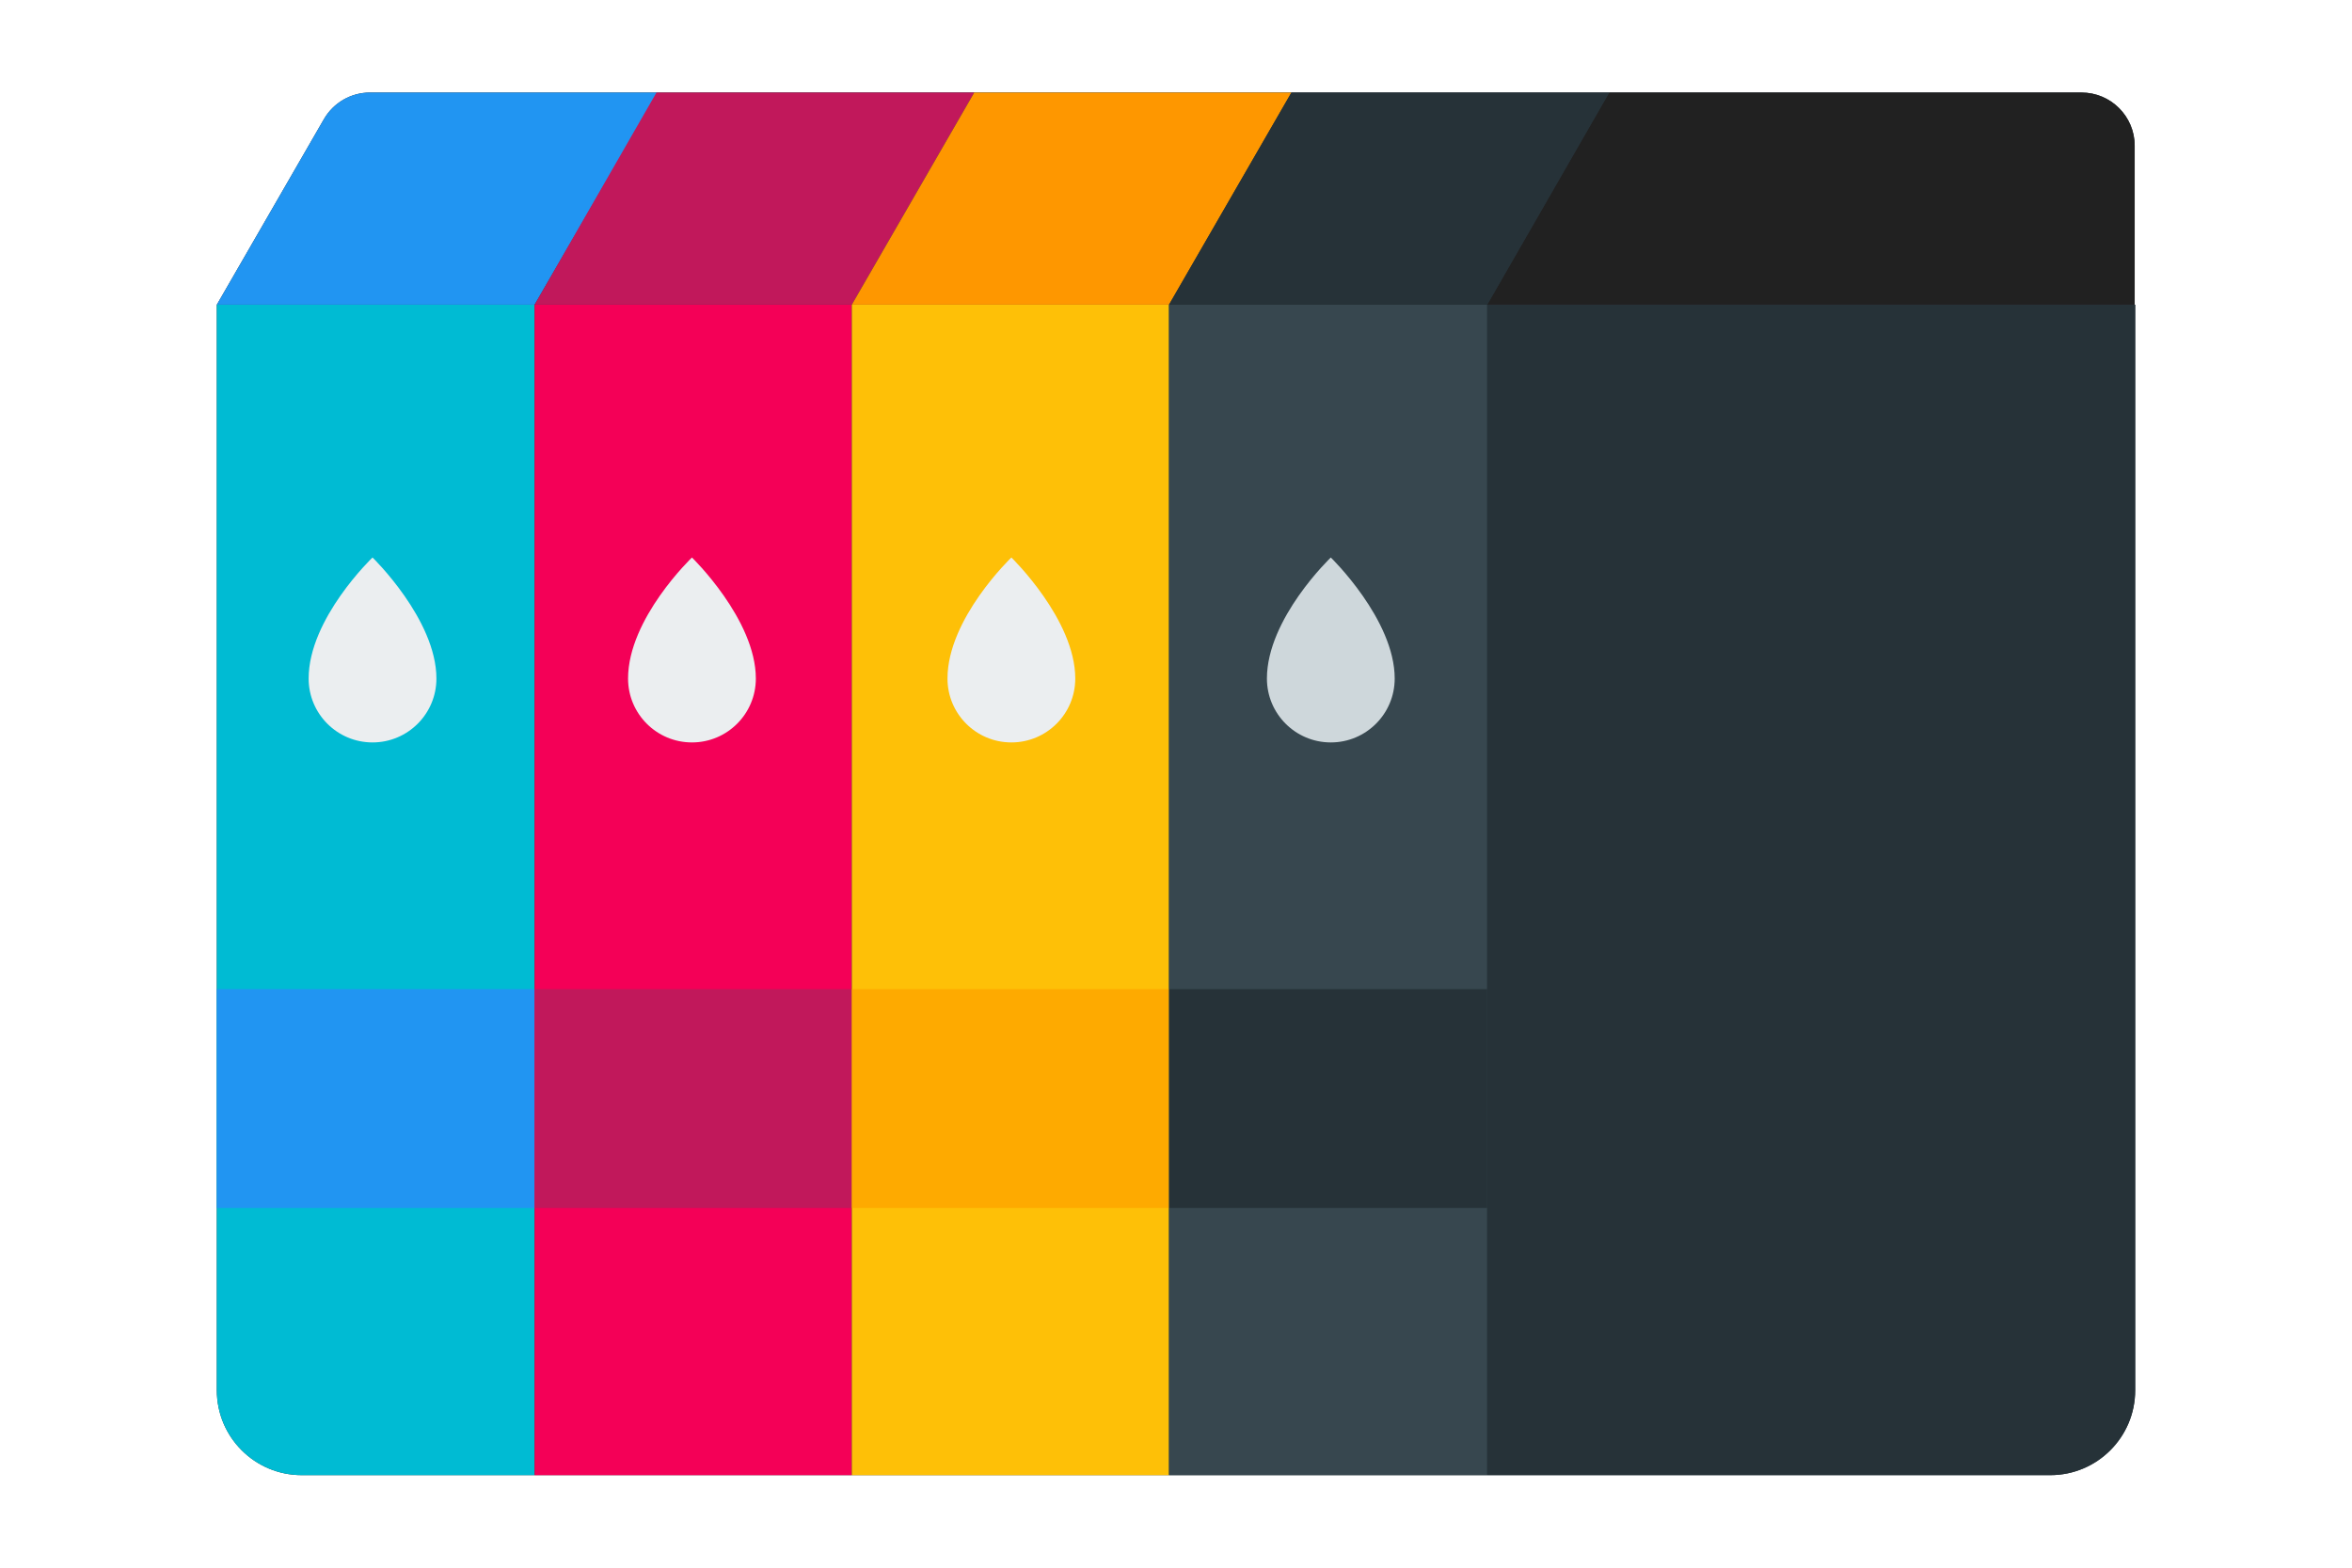 <?xml version="1.0" encoding="iso-8859-1"?>
<!-- Generator: Adobe Illustrator 26.3.1, SVG Export Plug-In . SVG Version: 6.00 Build 0)  -->
<svg version="1.1" id="Capa_1" xmlns="http://www.w3.org/2000/svg" xmlns:xlink="http://www.w3.org/1999/xlink" x="0px" y="0px"
	 viewBox="57 297 300 200" style="enable-background:new 57 297 300 200;" xml:space="preserve">
<g>
	<path style="fill:#263238;" d="M329.282,335.875v-20.279c0-3.75-3.04-6.792-6.79-6.792h-60.233h-40.534h-40.46H140.88h-0.147
		h-36.537c-2.427,0-4.669,1.296-5.881,3.398l-13.659,23.673v87.316l0,27.913v23.259c0,5.981,4.848,10.83,10.83,10.83h29.704h40.459
		l40.46,0h40.584h71.823c5.981,0,10.83-4.848,10.83-10.83V335.875L329.282,335.875L329.282,335.875z"/>
	<path style="fill:#212121;" d="M329.283,335.875v-20.279c0-3.751-3.04-6.791-6.791-6.791h-60.233l-15.568,27.07L329.283,335.875
		L329.283,335.875z"/>
	<path style="fill:#00BBD3;" d="M125.189,485.194H95.485c-5.981,0-10.829-4.849-10.829-10.829l0-138.489h40.533V485.194z"/>
	<rect x="125.189" y="335.876" style="fill:#F40057;" width="40.46" height="149.319"/>
	<rect x="165.649" y="335.876" style="fill:#FEC007;" width="40.46" height="149.319"/>
	<rect x="206.108" y="335.876" style="fill:#37474F;" width="40.584" height="149.319"/>
	<g>
		<path style="fill:#EBEEF0;" d="M96.367,383.568c0-7.662,8.149-15.445,8.149-15.445s8.149,7.905,8.149,15.445
			c0,4.5-3.648,8.149-8.149,8.149C100.015,391.716,96.367,388.068,96.367,383.568z"/>
		<path style="fill:#EBEEF0;" d="M137.11,383.568c0-7.662,8.149-15.445,8.149-15.445s8.149,7.905,8.149,15.445
			c0,4.5-3.648,8.149-8.149,8.149C140.758,391.716,137.11,388.068,137.11,383.568z"/>
		<path style="fill:#EBEEF0;" d="M177.853,383.568c0-7.662,8.149-15.445,8.149-15.445s8.149,7.905,8.149,15.445
			c0,4.5-3.648,8.149-8.149,8.149C181.502,391.716,177.853,388.068,177.853,383.568z"/>
	</g>
	<path style="fill:#CED7DB;" d="M218.597,383.568c0-7.662,8.149-15.445,8.149-15.445s8.149,7.905,8.149,15.445
		c0,4.5-3.648,8.149-8.149,8.149C222.245,391.716,218.597,388.068,218.597,383.568z"/>
	<path style="fill:#2195F2;" d="M125.189,335.875H84.655l13.658-23.673c1.213-2.102,3.455-3.397,5.882-3.397h36.685L125.189,335.875
		z"/>
	<polygon style="fill:#C1185B;" points="165.648,335.875 125.189,335.875 140.733,308.805 181.266,308.805 	"/>
	<polygon style="fill:#FE9700;" points="206.107,335.875 165.648,335.875 181.266,308.805 221.725,308.805 	"/>
	<g>
		<polygon style="fill:#263238;" points="246.691,335.875 206.107,335.875 221.725,308.805 262.259,308.805 		"/>
		<path style="fill:#263238;" d="M318.515,485.194h-71.824l0-149.319h82.653v138.489
			C329.344,480.345,324.496,485.194,318.515,485.194z"/>
	</g>
	<rect x="84.655" y="423.192" style="fill:#2195F2;" width="40.534" height="27.914"/>
	<rect x="125.189" y="423.192" style="fill:#C1185B;" width="40.46" height="27.914"/>
	<rect x="165.649" y="423.192" style="fill:#FEAA00;" width="40.46" height="27.914"/>
	<rect x="206.108" y="423.192" style="fill:#263238;" width="40.584" height="27.914"/>
</g>
</svg>
